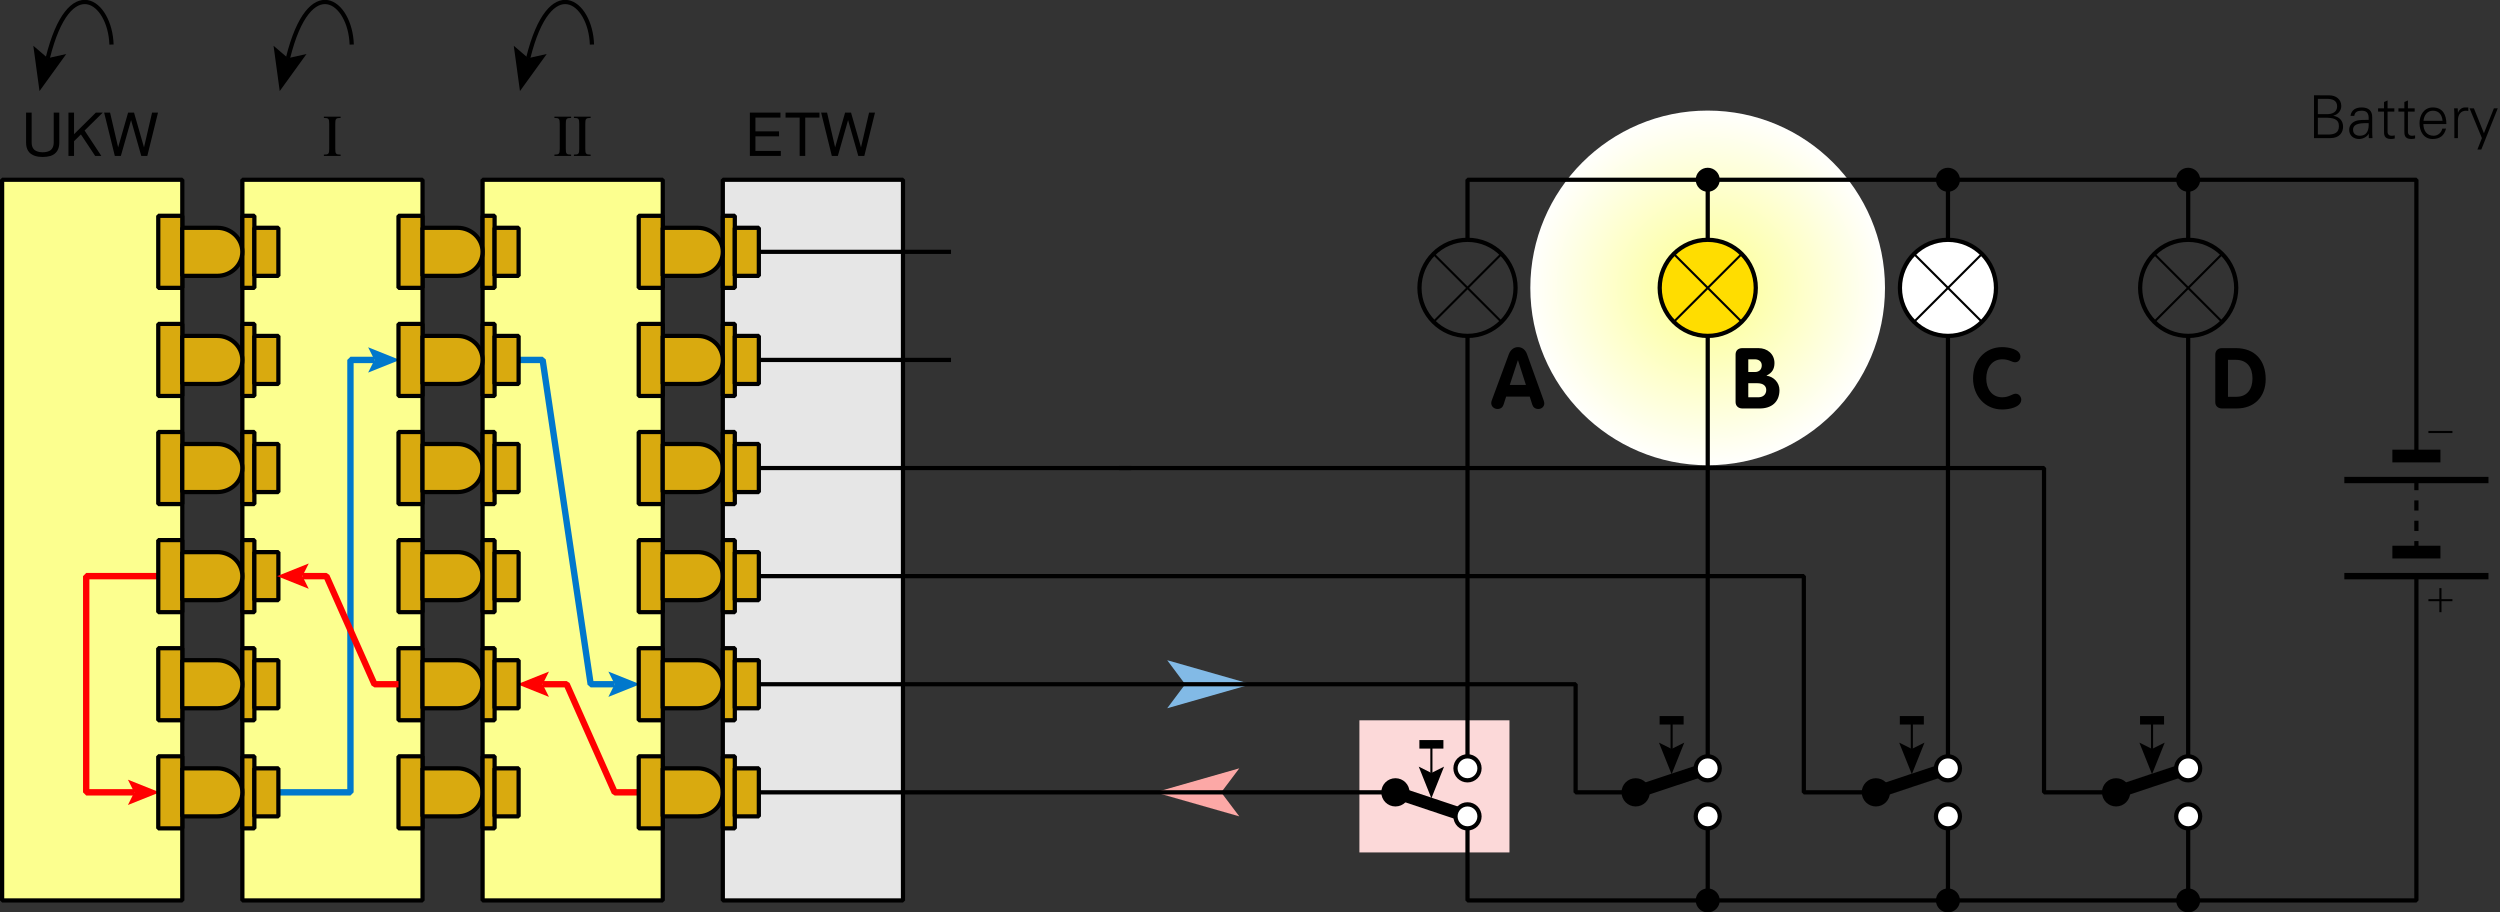 <?xml version="1.0" encoding="ISO-8859-1" standalone="yes"?>
<!DOCTYPE svg PUBLIC "-//W3C//DTD SVG 20010904//EN"
  "http://www.w3.org/TR/2001/REC-SVG-20010904/DTD/svg10.dtd">
<svg width="20.812cm" height="7.596cm" viewBox="833.664 1261.344 2949.797 1076.609" version="1.0"
    xmlns="http://www.w3.org/2000/svg"
    xmlns:xlink="http://www.w3.org/1999/xlink">
<rect x="833.664" y="1261.344" width="2949.797" height="1076.609" fill="#333333" stroke="none"/>
<desc>
  Exported by the ArtWorks SVGExport module.
  Source document: SCSI::Develop.$.Develop.Web.!WebXpress.^.Input.cm.Pages.crypto.enigma.b.artwork.b1_schema
</desc>
<g transform="matrix(1 0 0 -1 0 3599.297)" stroke-miterlimit="16" fill-rule="evenodd" clip-rule="evenodd" stroke-linejoin="bevel" stroke-linecap="butt">
<path d="M2310.078 1530.617 2210.867 1502.273 2232.07 1530.562 2210.867 1558.961 2310.078 1530.617 Z" fill="#82bae6"/>
<path d="M2196.703 1403.062 2295.914 1374.719 2274.586 1403.016 2295.914 1431.406 2196.703 1403.062 Z" fill="#fca8a6"/>
<rect x="2437.648" y="1332.156" width="177.062" height="155.891" fill="#fcd9d9"/>
<defs>
<radialGradient id="_Fill0" gradientUnits="userSpaceOnUse" cx="2848.562" cy="1998.25" r="213.727" spreadMethod="pad">
<stop offset="0" stop-color="#fcff8f"/>
<stop offset="1" stop-color="#ffffff"/>
</radialGradient>
</defs>
<circle cx="2848.562" cy="1998.25" r="209.242" fill="url(#_Fill0)"/>
<rect x="836.164" y="1275.516" width="212.586" height="850.336" stroke="#000000" stroke-width="5" stroke-linejoin="miter" fill="#fcff8f"/>
<rect x="1119.625" y="1275.516" width="212.586" height="850.336" stroke="#000000" stroke-width="5" stroke-linejoin="miter" fill="#fcff8f"/>
<rect x="1403.07" y="1275.516" width="212.586" height="850.336" stroke="#000000" stroke-width="5" stroke-linejoin="miter" fill="#fcff8f"/>
<rect x="1686.523" y="1275.516" width="212.586" height="850.336" stroke="#000000" stroke-width="5" stroke-linejoin="miter" fill="#e6e6e6"/>
<path d="M1587.297 1403.062 1558.953 1403.062 1502.266 1530.617 1473.922 1530.617" stroke="#ff0000" stroke-width="7.5" stroke-linejoin="miter" fill="none"/>
<path transform="matrix(-0.083 0 0 -0.083 1473.922 1530.617)" stroke="none" fill="#ff0000" d="M-90 -180 360 0 -90 180 0 0 -90 -180 Z"/>
<path d="M1020.414 1658.164 935.375 1658.164 935.375 1403.062 992.07 1403.062" stroke="#ff0000" stroke-width="7.5" stroke-linejoin="miter" fill="none"/>
<path transform="matrix(0.083 0 0 0.083 992.07 1403.062)" stroke="none" fill="#ff0000" d="M-90 -180 360 0 -90 180 0 0 -90 -180 Z"/>
<path d="M1162.133 1403.062 1247.164 1403.062 1247.164 1913.266 1275.508 1913.266" stroke="#0078cc" stroke-width="7.5" stroke-linejoin="miter" fill="none"/>
<path transform="matrix(0.083 0 0 0.083 1275.508 1913.266)" stroke="none" fill="#0078cc" d="M-90 -180 360 0 -90 180 0 0 -90 -180 Z"/>
<path d="M1445.578 1913.266 1473.922 1913.266 1530.617 1530.617 1558.961 1530.617" stroke="#0078cc" stroke-width="7.5" stroke-linejoin="miter" fill="none"/>
<path transform="matrix(0.083 0 0 0.083 1558.961 1530.617)" stroke="none" fill="#0078cc" d="M-90 -180 360 0 -90 180 0 0 -90 -180 Z"/>
<g>
<rect x="1587.297" y="1743.203" width="28.352" height="85.031" stroke="#000000" stroke-width="5" stroke-linejoin="miter" fill="#d9aa0f"/>
<path d="M1615.648 1814.062 1656.969 1814.062 C1673.281 1814.062 1686.5 1801.375 1686.5 1785.719 L1686.5 1785.719 C1686.5 1770.062 1673.281 1757.375 1656.969 1757.375 L1615.648 1757.375 1615.648 1814.062 Z" stroke="#000000" stroke-width="5" stroke-linejoin="miter" fill="#d9aa0f"/>
</g>
<g>
<rect x="1686.516" y="1743.203" width="14.172" height="85.031" stroke="#000000" stroke-width="5" stroke-linejoin="miter" fill="#d9aa0f"/>
<rect x="1700.688" y="1757.375" width="28.344" height="56.688" stroke="#000000" stroke-width="5" stroke-linejoin="miter" fill="#d9aa0f"/>
</g>
<g>
<rect x="1587.297" y="1615.648" width="28.352" height="85.031" stroke="#000000" stroke-width="5" stroke-linejoin="miter" fill="#d9aa0f"/>
<path d="M1615.648 1686.508 1656.969 1686.508 C1673.281 1686.508 1686.5 1673.82 1686.5 1658.164 L1686.5 1658.164 C1686.5 1642.508 1673.281 1629.82 1656.969 1629.82 L1615.648 1629.82 1615.648 1686.508 Z" stroke="#000000" stroke-width="5" stroke-linejoin="miter" fill="#d9aa0f"/>
</g>
<g>
<rect x="1686.516" y="1615.648" width="14.172" height="85.031" stroke="#000000" stroke-width="5" stroke-linejoin="miter" fill="#d9aa0f"/>
<rect x="1700.688" y="1629.82" width="28.344" height="56.688" stroke="#000000" stroke-width="5" stroke-linejoin="miter" fill="#d9aa0f"/>
</g>
<g>
<rect x="1587.297" y="1488.102" width="28.352" height="85.031" stroke="#000000" stroke-width="5" stroke-linejoin="miter" fill="#d9aa0f"/>
<path d="M1615.648 1558.961 1656.969 1558.961 C1673.281 1558.961 1686.5 1546.273 1686.5 1530.617 L1686.5 1530.617 C1686.5 1514.961 1673.281 1502.273 1656.969 1502.273 L1615.648 1502.273 1615.648 1558.961 Z" stroke="#000000" stroke-width="5" stroke-linejoin="miter" fill="#d9aa0f"/>
</g>
<g>
<rect x="1686.516" y="1488.102" width="14.172" height="85.031" stroke="#000000" stroke-width="5" stroke-linejoin="miter" fill="#d9aa0f"/>
<rect x="1700.688" y="1502.273" width="28.344" height="56.688" stroke="#000000" stroke-width="5" stroke-linejoin="miter" fill="#d9aa0f"/>
</g>
<g>
<rect x="1587.297" y="1360.547" width="28.352" height="85.031" stroke="#000000" stroke-width="5" stroke-linejoin="miter" fill="#d9aa0f"/>
<path d="M1615.648 1431.406 1656.969 1431.406 C1673.281 1431.406 1686.5 1418.719 1686.5 1403.062 L1686.5 1403.062 C1686.5 1387.406 1673.281 1374.719 1656.969 1374.719 L1615.648 1374.719 1615.648 1431.406 Z" stroke="#000000" stroke-width="5" stroke-linejoin="miter" fill="#d9aa0f"/>
</g>
<g>
<rect x="1686.516" y="1360.547" width="14.172" height="85.031" stroke="#000000" stroke-width="5" stroke-linejoin="miter" fill="#d9aa0f"/>
<rect x="1700.688" y="1374.719" width="28.344" height="56.688" stroke="#000000" stroke-width="5" stroke-linejoin="miter" fill="#d9aa0f"/>
</g>
<g>
<path d="M1718.438 2154 1718.438 2205.094 1754.555 2205.094 1754.555 2199.219 1725.016 2199.219 1725.016 2182.977 1752.875 2182.977 1752.875 2177.094 1725.016 2177.094 1725.016 2159.875 1754.977 2159.875 1754.977 2154 1718.438 2154 Z" fill="#000000"/>
<path d="M1760.539 2205.094 1760.539 2199.219 1777.195 2199.219 1777.195 2154 1783.773 2154 1783.773 2199.219 1800.578 2199.219 1800.578 2205.094 1760.539 2205.094 Z" fill="#000000"/>
<path d="M1834.312 2196.273 1846.359 2154 1853.492 2154 1866.094 2205.094 1859.094 2205.094 1849.578 2164.078 1837.812 2205.094 1830.812 2205.094 1819.055 2164.078 1809.539 2205.094 1802.539 2205.094 1815.133 2154 1822.273 2154 1834.312 2196.273 Z" fill="#000000"/>
</g>
<g>
<path d="M903.633 2169.812 903.633 2205.094 897.055 2205.094 897.055 2169.812 C897.055 2164.492 894.812 2161.273 891.875 2159.875 887.68 2157.773 880.258 2157.773 876.336 2159.875 873.258 2161.133 871.016 2164.492 871.016 2169.812 L871.016 2205.094 864.438 2205.094 864.438 2169.812 C864.438 2162.117 867.375 2156.516 874.938 2154 880.398 2152.312 887.398 2152.312 893.414 2154 900.555 2156.516 903.633 2161.977 903.633 2169.812 Z" fill="#000000"/>
<path d="M914.438 2205.094 921.016 2205.094 921.016 2179.617 946.773 2205.094 954.898 2205.094 933.477 2183.953 953.219 2154 945.938 2154 929.133 2179.336 921.016 2171.359 921.016 2154 914.438 2154 914.438 2205.094 Z" fill="#000000"/>
<path d="M988.312 2196.273 1000.359 2154 1007.492 2154 1020.094 2205.094 1013.094 2205.094 1003.578 2164.078 991.812 2205.094 984.812 2205.094 973.055 2164.078 963.539 2205.094 956.539 2205.094 969.133 2154 976.273 2154 988.312 2196.273 Z" fill="#000000"/>
</g>
<g>
<path d="M1501.258 2162.398 C1501.258 2156.375 1502.094 2155.539 1507.555 2155.539 L1507.555 2154 1487.812 2154 1487.812 2155.539 C1493.273 2155.539 1494.117 2156.375 1494.117 2162.398 L1494.117 2191.938 C1494.117 2197.953 1493.273 2198.797 1487.812 2198.797 L1487.812 2200.336 1507.555 2200.336 1507.555 2198.797 C1502.094 2198.797 1501.258 2197.953 1501.258 2191.938 L1501.258 2162.398 Z" fill="#000000"/>
<path d="M1524.258 2162.398 C1524.258 2156.375 1525.094 2155.539 1530.555 2155.539 L1530.555 2154 1510.812 2154 1510.812 2155.539 C1516.273 2155.539 1517.117 2156.375 1517.117 2162.398 L1517.117 2191.938 C1517.117 2197.953 1516.273 2198.797 1510.812 2198.797 L1510.812 2200.336 1530.555 2200.336 1530.555 2198.797 C1525.094 2198.797 1524.258 2197.953 1524.258 2191.938 L1524.258 2162.398 Z" fill="#000000"/>
</g>
<g>
<path d="M1229.258 2162.398 C1229.258 2156.375 1230.094 2155.539 1235.555 2155.539 L1235.555 2154 1215.812 2154 1215.812 2155.539 C1221.273 2155.539 1222.117 2156.375 1222.117 2162.398 L1222.117 2191.938 C1222.117 2197.953 1221.273 2198.797 1215.812 2198.797 L1215.812 2200.336 1235.555 2200.336 1235.555 2198.797 C1230.094 2198.797 1229.258 2197.953 1229.258 2191.938 L1229.258 2162.398 Z" fill="#000000"/>
</g>
<g>
<circle cx="2565.203" cy="1998.297" r="56.688" stroke="#000000" stroke-width="5" fill="none"/>
<g>
<path d="M2525.141 2038.328 2605.305 1958.164" stroke="#000000" stroke-width="2.5" fill="none"/>
<path d="M2525.141 1958.164 2605.305 2038.328" stroke="#000000" stroke-width="2.5" fill="none"/>
</g>
</g>
<g>
<circle cx="2848.656" cy="1998.297" r="56.688" stroke="#000000" stroke-width="5" fill="#ffdd00"/>
<g>
<path d="M2808.594 2038.328 2888.758 1958.164" stroke="#000000" stroke-width="2.5" fill="none"/>
<path d="M2808.594 1958.164 2888.758 2038.328" stroke="#000000" stroke-width="2.5" fill="none"/>
</g>
</g>
<g>
<circle cx="3132.102" cy="1998.297" r="56.688" stroke="#000000" stroke-width="5" fill="#ffffff"/>
<g>
<path d="M3092.039 2038.328 3172.203 1958.164" stroke="#000000" stroke-width="2.5" fill="none"/>
<path d="M3092.039 1958.164 3172.203 2038.328" stroke="#000000" stroke-width="2.5" fill="none"/>
</g>
</g>
<g>
<circle cx="3415.547" cy="1998.297" r="56.688" stroke="#000000" stroke-width="5" fill="none"/>
<g>
<path d="M3375.484 2038.328 3455.648 1958.164" stroke="#000000" stroke-width="2.5" fill="none"/>
<path d="M3375.484 1958.164 3455.648 2038.328" stroke="#000000" stroke-width="2.5" fill="none"/>
</g>
</g>
<path d="M2565.203 2054.992 2565.203 2125.852 3684.82 2125.852 3684.82 1799.891" stroke="#000000" stroke-width="5" stroke-linejoin="miter" fill="none"/>
<path d="M2565.195 1360.547 2565.203 1275.516 3684.82 1275.516 3684.82 1658.164" stroke="#000000" stroke-width="5" stroke-linejoin="miter" fill="none"/>
<path d="M2480.172 1403.062 1899.094 1403.062" stroke="#000000" stroke-width="5" stroke-linejoin="miter" fill="none"/>
<path d="M2848.648 2125.852 2848.648 2054.992" stroke="#000000" stroke-width="5" stroke-linejoin="miter" fill="none"/>
<path d="M2565.203 1941.617 2565.195 1445.578" stroke="#000000" stroke-width="5" stroke-linejoin="miter" fill="none"/>
<path d="M2848.648 1941.617 2848.648 1445.578" stroke="#000000" stroke-width="5" stroke-linejoin="miter" fill="none"/>
<path d="M2848.648 1360.547 2848.648 1275.516" stroke="#000000" stroke-width="5" stroke-linejoin="miter" fill="none"/>
<path d="M3132.102 2125.852 3132.102 2054.992" stroke="#000000" stroke-width="5" stroke-linejoin="miter" fill="none"/>
<path d="M3415.547 2125.852 3415.547 2054.992" stroke="#000000" stroke-width="5" stroke-linejoin="miter" fill="none"/>
<path d="M3132.094 1360.547 3132.094 1275.516" stroke="#000000" stroke-width="5" stroke-linejoin="miter" fill="none"/>
<path d="M3415.539 1360.547 3415.539 1275.516" stroke="#000000" stroke-width="5" stroke-linejoin="miter" fill="none"/>
<path d="M1729.023 1658.164 2962.023 1658.164 2962.023 1403.062 3047.055 1403.062" stroke="#000000" stroke-width="5" stroke-linejoin="miter" fill="none"/>
<path d="M2154.203 1785.719 3245.469 1785.719 3245.469 1403.062 3330.5 1403.062" stroke="#000000" stroke-width="5" stroke-linejoin="miter" fill="none"/>
<path d="M3132.094 1941.617 3132.094 1445.578" stroke="#000000" stroke-width="5" stroke-linejoin="miter" fill="none"/>
<path d="M3415.539 1941.617 3415.539 1445.578" stroke="#000000" stroke-width="5" stroke-linejoin="miter" fill="none"/>
<g>
<path d="M2593.898 1865.695 C2593.695 1865.195 2593.195 1864 2593.195 1862.398 2593.195 1858.398 2596.594 1855.398 2600.594 1855.398 2604.695 1855.398 2606.797 1857.594 2607.797 1860.695 L2610.797 1870 2638.594 1870 2641.594 1860.594 C2642.594 1857.594 2644.695 1855.398 2648.898 1855.398 2652.594 1855.398 2655.797 1858.094 2655.797 1862 2655.797 1862.695 2655.594 1864.094 2655 1865.695 L2635.398 1920.094 C2633.695 1924.898 2630 1928.398 2624.695 1928.398 2619.594 1928.398 2615.695 1924.695 2614 1920.094 L2593.898 1865.695 Z M2624.594 1912.797 2624.797 1912.797 2634.094 1883.797 2615.094 1883.797 2624.594 1912.797 Z" fill="#000000"/>
</g>
<g>
<path d="M2881.5 1863.594 C2881.5 1858.898 2884.898 1856 2889.5 1856 L2910.094 1856 C2923.898 1856 2933.297 1863.594 2933.297 1877.695 2933.297 1886.398 2926.594 1893.5 2918.094 1894.695 L2918.094 1894.898 C2924.5 1897.898 2927.398 1902.594 2927.398 1909.594 2927.398 1920.195 2919 1927.195 2908.594 1927.195 L2889.398 1927.195 C2884.797 1927.195 2881.5 1924.5 2881.5 1919.695 L2881.5 1863.594 Z M2896.5 1914 2904.297 1914 C2908.695 1914 2912.398 1911.594 2912.398 1906.898 2912.398 1901.898 2909.195 1899 2904.297 1899 L2896.5 1899 2896.5 1914 Z M2896.5 1885.797 2907.094 1885.797 C2914.094 1885.797 2917.695 1882.594 2917.695 1877.898 2917.695 1872.297 2913.695 1869.195 2908.297 1869.195 L2896.5 1869.195 2896.5 1885.797 Z" fill="#000000"/>
</g>
<g>
<path d="M3161.695 1891.594 C3161.695 1870.898 3175.797 1854.797 3196.094 1854.797 3203.5 1854.797 3218.594 1857 3218.594 1866.594 3218.594 1868.898 3216.5 1873.398 3212 1873.398 3207.898 1873.398 3204.5 1869.195 3196.094 1869.195 3183.797 1869.195 3177.297 1879.398 3177.297 1891.297 3177.297 1903.5 3183.695 1914 3196.094 1914 3204.5 1914 3207.297 1910.5 3211.398 1910.5 3215.094 1910.5 3217.594 1913.594 3217.594 1917.195 3217.594 1926 3203.398 1928.398 3196.094 1928.398 3175.695 1928.398 3161.695 1912.398 3161.695 1891.594 Z" fill="#000000"/>
</g>
<g>
<path d="M3447.5 1863.5 C3447.5 1857.797 3452.094 1856 3455.398 1856 L3472.797 1856 C3493.398 1856 3507 1869.594 3507 1890.594 3507 1912.797 3494.195 1927.195 3471.797 1927.195 L3455.195 1927.195 C3450.695 1927.195 3447.5 1924.094 3447.5 1919.5 L3447.5 1863.5 Z M3462.5 1913.398 3471.594 1913.398 C3485.398 1913.398 3491.398 1904.094 3491.398 1891.297 3491.398 1879.297 3485.5 1869.797 3472.594 1869.797 L3462.5 1869.797 3462.5 1913.398 Z" fill="#000000"/>
</g>
<path d="M1729.023 1785.719 2168.367 1785.719" stroke="#000000" stroke-width="5" fill="none"/>
<path d="M1955.789 1913.266 1729.023 1913.266" stroke="#000000" stroke-width="5" fill="none"/>
<path d="M1955.789 2040.82 1729.023 2040.82" stroke="#000000" stroke-width="5" fill="none"/>
<g>
<rect x="1686.516" y="1998.305" width="14.172" height="85.031" stroke="#000000" stroke-width="5" stroke-linejoin="miter" fill="#d9aa0f"/>
<rect x="1700.688" y="2012.477" width="28.344" height="56.688" stroke="#000000" stroke-width="5" stroke-linejoin="miter" fill="#d9aa0f"/>
</g>
<g>
<rect x="1686.516" y="1870.75" width="14.172" height="85.031" stroke="#000000" stroke-width="5" stroke-linejoin="miter" fill="#d9aa0f"/>
<rect x="1700.688" y="1884.922" width="28.344" height="56.688" stroke="#000000" stroke-width="5" stroke-linejoin="miter" fill="#d9aa0f"/>
</g>
<path d="M1729.023 1530.617 1899.094 1530.617 2692.75 1530.617 2692.75 1403.062 2763.609 1403.062" stroke="#000000" stroke-width="5" stroke-linejoin="miter" fill="none"/>
<path d="M1729.023 1403.062 1899.094 1403.062" stroke="#000000" stroke-width="5" fill="none"/>
<g>
<rect x="1587.297" y="1998.305" width="28.352" height="85.031" stroke="#000000" stroke-width="5" stroke-linejoin="miter" fill="#d9aa0f"/>
<path d="M1615.648 2069.164 1656.969 2069.164 C1673.281 2069.164 1686.5 2056.477 1686.5 2040.82 L1686.5 2040.82 C1686.5 2025.164 1673.281 2012.477 1656.969 2012.477 L1615.648 2012.477 1615.648 2069.164 Z" stroke="#000000" stroke-width="5" stroke-linejoin="miter" fill="#d9aa0f"/>
</g>
<g>
<rect x="1587.297" y="1870.75" width="28.352" height="85.031" stroke="#000000" stroke-width="5" stroke-linejoin="miter" fill="#d9aa0f"/>
<path d="M1615.648 1941.609 1656.969 1941.609 C1673.281 1941.609 1686.5 1928.922 1686.5 1913.266 L1686.5 1913.266 C1686.5 1897.609 1673.281 1884.922 1656.969 1884.922 L1615.648 1884.922 1615.648 1941.609 Z" stroke="#000000" stroke-width="5" stroke-linejoin="miter" fill="#d9aa0f"/>
</g>
<g>
<rect x="1303.852" y="1743.203" width="28.352" height="85.031" stroke="#000000" stroke-width="5" stroke-linejoin="miter" fill="#d9aa0f"/>
<path d="M1332.203 1814.062 1373.523 1814.062 C1389.836 1814.062 1403.055 1801.375 1403.055 1785.719 L1403.055 1785.719 C1403.055 1770.062 1389.836 1757.375 1373.523 1757.375 L1332.203 1757.375 1332.203 1814.062 Z" stroke="#000000" stroke-width="5" stroke-linejoin="miter" fill="#d9aa0f"/>
</g>
<g>
<rect x="1403.07" y="1743.203" width="14.172" height="85.031" stroke="#000000" stroke-width="5" stroke-linejoin="miter" fill="#d9aa0f"/>
<rect x="1417.242" y="1757.375" width="28.344" height="56.688" stroke="#000000" stroke-width="5" stroke-linejoin="miter" fill="#d9aa0f"/>
</g>
<g>
<rect x="1303.852" y="1615.648" width="28.352" height="85.031" stroke="#000000" stroke-width="5" stroke-linejoin="miter" fill="#d9aa0f"/>
<path d="M1332.203 1686.508 1373.523 1686.508 C1389.836 1686.508 1403.055 1673.82 1403.055 1658.164 L1403.055 1658.164 C1403.055 1642.508 1389.836 1629.82 1373.523 1629.82 L1332.203 1629.82 1332.203 1686.508 Z" stroke="#000000" stroke-width="5" stroke-linejoin="miter" fill="#d9aa0f"/>
</g>
<g>
<rect x="1403.07" y="1615.648" width="14.172" height="85.031" stroke="#000000" stroke-width="5" stroke-linejoin="miter" fill="#d9aa0f"/>
<rect x="1417.242" y="1629.82" width="28.344" height="56.688" stroke="#000000" stroke-width="5" stroke-linejoin="miter" fill="#d9aa0f"/>
</g>
<g>
<rect x="1303.852" y="1488.102" width="28.352" height="85.031" stroke="#000000" stroke-width="5" stroke-linejoin="miter" fill="#d9aa0f"/>
<path d="M1332.203 1558.961 1373.523 1558.961 C1389.836 1558.961 1403.055 1546.273 1403.055 1530.617 L1403.055 1530.617 C1403.055 1514.961 1389.836 1502.273 1373.523 1502.273 L1332.203 1502.273 1332.203 1558.961 Z" stroke="#000000" stroke-width="5" stroke-linejoin="miter" fill="#d9aa0f"/>
</g>
<g>
<rect x="1403.07" y="1488.102" width="14.172" height="85.031" stroke="#000000" stroke-width="5" stroke-linejoin="miter" fill="#d9aa0f"/>
<rect x="1417.242" y="1502.273" width="28.344" height="56.688" stroke="#000000" stroke-width="5" stroke-linejoin="miter" fill="#d9aa0f"/>
</g>
<g>
<rect x="1303.852" y="1360.547" width="28.352" height="85.031" stroke="#000000" stroke-width="5" stroke-linejoin="miter" fill="#d9aa0f"/>
<path d="M1332.203 1431.406 1373.523 1431.406 C1389.836 1431.406 1403.055 1418.719 1403.055 1403.062 L1403.055 1403.062 C1403.055 1387.406 1389.836 1374.719 1373.523 1374.719 L1332.203 1374.719 1332.203 1431.406 Z" stroke="#000000" stroke-width="5" stroke-linejoin="miter" fill="#d9aa0f"/>
</g>
<g>
<rect x="1403.07" y="1360.547" width="14.172" height="85.031" stroke="#000000" stroke-width="5" stroke-linejoin="miter" fill="#d9aa0f"/>
<rect x="1417.242" y="1374.719" width="28.344" height="56.688" stroke="#000000" stroke-width="5" stroke-linejoin="miter" fill="#d9aa0f"/>
</g>
<g>
<rect x="1403.07" y="1998.305" width="14.172" height="85.031" stroke="#000000" stroke-width="5" stroke-linejoin="miter" fill="#d9aa0f"/>
<rect x="1417.242" y="2012.477" width="28.344" height="56.688" stroke="#000000" stroke-width="5" stroke-linejoin="miter" fill="#d9aa0f"/>
</g>
<g>
<rect x="1403.07" y="1870.75" width="14.172" height="85.031" stroke="#000000" stroke-width="5" stroke-linejoin="miter" fill="#d9aa0f"/>
<rect x="1417.242" y="1884.922" width="28.344" height="56.688" stroke="#000000" stroke-width="5" stroke-linejoin="miter" fill="#d9aa0f"/>
</g>
<g>
<rect x="1303.852" y="1998.305" width="28.352" height="85.031" stroke="#000000" stroke-width="5" stroke-linejoin="miter" fill="#d9aa0f"/>
<path d="M1332.203 2069.164 1373.523 2069.164 C1389.836 2069.164 1403.055 2056.477 1403.055 2040.82 L1403.055 2040.82 C1403.055 2025.164 1389.836 2012.477 1373.523 2012.477 L1332.203 2012.477 1332.203 2069.164 Z" stroke="#000000" stroke-width="5" stroke-linejoin="miter" fill="#d9aa0f"/>
</g>
<g>
<rect x="1303.852" y="1870.75" width="28.352" height="85.031" stroke="#000000" stroke-width="5" stroke-linejoin="miter" fill="#d9aa0f"/>
<path d="M1332.203 1941.609 1373.523 1941.609 C1389.836 1941.609 1403.055 1928.922 1403.055 1913.266 L1403.055 1913.266 C1403.055 1897.609 1389.836 1884.922 1373.523 1884.922 L1332.203 1884.922 1332.203 1941.609 Z" stroke="#000000" stroke-width="5" stroke-linejoin="miter" fill="#d9aa0f"/>
</g>
<g>
<rect x="1119.625" y="1743.203" width="14.172" height="85.031" stroke="#000000" stroke-width="5" stroke-linejoin="miter" fill="#d9aa0f"/>
<rect x="1133.797" y="1757.375" width="28.344" height="56.688" stroke="#000000" stroke-width="5" stroke-linejoin="miter" fill="#d9aa0f"/>
</g>
<g>
<rect x="1119.625" y="1615.648" width="14.172" height="85.031" stroke="#000000" stroke-width="5" stroke-linejoin="miter" fill="#d9aa0f"/>
<rect x="1133.797" y="1629.82" width="28.344" height="56.688" stroke="#000000" stroke-width="5" stroke-linejoin="miter" fill="#d9aa0f"/>
</g>
<g>
<rect x="1119.625" y="1488.102" width="14.172" height="85.031" stroke="#000000" stroke-width="5" stroke-linejoin="miter" fill="#d9aa0f"/>
<rect x="1133.797" y="1502.273" width="28.344" height="56.688" stroke="#000000" stroke-width="5" stroke-linejoin="miter" fill="#d9aa0f"/>
</g>
<g>
<rect x="1119.625" y="1360.547" width="14.172" height="85.031" stroke="#000000" stroke-width="5" stroke-linejoin="miter" fill="#d9aa0f"/>
<rect x="1133.797" y="1374.719" width="28.344" height="56.688" stroke="#000000" stroke-width="5" stroke-linejoin="miter" fill="#d9aa0f"/>
</g>
<g>
<rect x="1119.625" y="1998.305" width="14.172" height="85.031" stroke="#000000" stroke-width="5" stroke-linejoin="miter" fill="#d9aa0f"/>
<rect x="1133.797" y="2012.477" width="28.344" height="56.688" stroke="#000000" stroke-width="5" stroke-linejoin="miter" fill="#d9aa0f"/>
</g>
<g>
<rect x="1119.625" y="1870.75" width="14.172" height="85.031" stroke="#000000" stroke-width="5" stroke-linejoin="miter" fill="#d9aa0f"/>
<rect x="1133.797" y="1884.922" width="28.344" height="56.688" stroke="#000000" stroke-width="5" stroke-linejoin="miter" fill="#d9aa0f"/>
</g>
<g>
<rect x="1020.398" y="1743.203" width="28.352" height="85.031" stroke="#000000" stroke-width="5" stroke-linejoin="miter" fill="#d9aa0f"/>
<path d="M1048.75 1814.062 1090.07 1814.062 C1106.383 1814.062 1119.602 1801.375 1119.602 1785.719 L1119.602 1785.719 C1119.602 1770.062 1106.383 1757.375 1090.07 1757.375 L1048.75 1757.375 1048.75 1814.062 Z" stroke="#000000" stroke-width="5" stroke-linejoin="miter" fill="#d9aa0f"/>
</g>
<g>
<rect x="1020.398" y="1615.648" width="28.352" height="85.031" stroke="#000000" stroke-width="5" stroke-linejoin="miter" fill="#d9aa0f"/>
<path d="M1048.75 1686.508 1090.07 1686.508 C1106.383 1686.508 1119.602 1673.82 1119.602 1658.164 L1119.602 1658.164 C1119.602 1642.508 1106.383 1629.82 1090.07 1629.82 L1048.75 1629.82 1048.75 1686.508 Z" stroke="#000000" stroke-width="5" stroke-linejoin="miter" fill="#d9aa0f"/>
</g>
<g>
<rect x="1020.398" y="1488.102" width="28.352" height="85.031" stroke="#000000" stroke-width="5" stroke-linejoin="miter" fill="#d9aa0f"/>
<path d="M1048.75 1558.961 1090.07 1558.961 C1106.383 1558.961 1119.602 1546.273 1119.602 1530.617 L1119.602 1530.617 C1119.602 1514.961 1106.383 1502.273 1090.07 1502.273 L1048.75 1502.273 1048.75 1558.961 Z" stroke="#000000" stroke-width="5" stroke-linejoin="miter" fill="#d9aa0f"/>
</g>
<g>
<rect x="1020.398" y="1360.547" width="28.352" height="85.031" stroke="#000000" stroke-width="5" stroke-linejoin="miter" fill="#d9aa0f"/>
<path d="M1048.75 1431.406 1090.07 1431.406 C1106.383 1431.406 1119.602 1418.719 1119.602 1403.062 L1119.602 1403.062 C1119.602 1387.406 1106.383 1374.719 1090.07 1374.719 L1048.75 1374.719 1048.75 1431.406 Z" stroke="#000000" stroke-width="5" stroke-linejoin="miter" fill="#d9aa0f"/>
</g>
<g>
<rect x="1020.398" y="1998.305" width="28.352" height="85.031" stroke="#000000" stroke-width="5" stroke-linejoin="miter" fill="#d9aa0f"/>
<path d="M1048.75 2069.164 1090.07 2069.164 C1106.383 2069.164 1119.602 2056.477 1119.602 2040.82 L1119.602 2040.82 C1119.602 2025.164 1106.383 2012.477 1090.07 2012.477 L1048.75 2012.477 1048.75 2069.164 Z" stroke="#000000" stroke-width="5" stroke-linejoin="miter" fill="#d9aa0f"/>
</g>
<g>
<rect x="1020.398" y="1870.75" width="28.352" height="85.031" stroke="#000000" stroke-width="5" stroke-linejoin="miter" fill="#d9aa0f"/>
<path d="M1048.75 1941.609 1090.07 1941.609 C1106.383 1941.609 1119.602 1928.922 1119.602 1913.266 L1119.602 1913.266 C1119.602 1897.609 1106.383 1884.922 1090.07 1884.922 L1048.75 1884.922 1048.75 1941.609 Z" stroke="#000000" stroke-width="5" stroke-linejoin="miter" fill="#d9aa0f"/>
</g>
<path d="M1303.852 1530.609 1275.508 1530.609 1218.82 1658.164 1190.477 1658.164" stroke="#ff0000" stroke-width="7.5" stroke-linejoin="miter" fill="none"/>
<path transform="matrix(-0.083 0 0 -0.083 1190.477 1658.164)" stroke="none" fill="#ff0000" d="M-90 -180 360 0 -90 180 0 0 -90 -180 Z"/>
<path d="M1532.109 2285.383 C1530.617 2336.461 1482.5 2372.93 1456.891 2269.375" stroke="#000000" stroke-width="5" stroke-linejoin="miter" fill="none"/>
<path transform="matrix(-0.027 -0.108 0.108 -0.027 1456.891 2269.375)" stroke="none" fill="#000000" d="M-90 -180 360 0 -90 180 0 0 -90 -180 Z"/>
<path d="M1248.656 2285.383 C1247.164 2336.461 1199.047 2372.93 1173.438 2269.375" stroke="#000000" stroke-width="5" stroke-linejoin="miter" fill="none"/>
<path transform="matrix(-0.027 -0.108 0.108 -0.027 1173.438 2269.375)" stroke="none" fill="#000000" d="M-90 -180 360 0 -90 180 0 0 -90 -180 Z"/>
<path d="M965.211 2285.383 C963.719 2336.461 915.602 2372.93 889.992 2269.375" stroke="#000000" stroke-width="5" stroke-linejoin="miter" fill="none"/>
<path transform="matrix(-0.027 -0.108 0.108 -0.027 889.992 2269.375)" stroke="none" fill="#000000" d="M-90 -180 360 0 -90 180 0 0 -90 -180 Z"/>
<circle cx="2848.641" cy="1275.516" r="14.172" fill="#000000"/>
<circle cx="3132.078" cy="1275.516" r="14.172" fill="#000000"/>
<circle cx="3415.523" cy="1275.516" r="14.172" fill="#000000"/>
<g>
<circle cx="2480.156" cy="1403.062" r="14.172" stroke="#000000" stroke-width="5" stroke-linejoin="miter" fill="#000000"/>
<path d="M2565.109 1374.672 2480.164 1403.062" stroke="#000000" stroke-width="15" stroke-linejoin="miter" fill="none"/>
<circle cx="2565.188" cy="1431.406" r="14.172" stroke="#000000" stroke-width="5" stroke-linejoin="miter" fill="#ffffff"/>
<circle cx="2565.188" cy="1374.719" r="14.172" stroke="#000000" stroke-width="5" stroke-linejoin="miter" fill="#ffffff"/>
<g>
<path d="M2522.594 1459.703 2522.594 1425.93" stroke="#000000" stroke-width="2.5" stroke-linejoin="miter" fill="none"/>
<path transform="matrix(0 -0.083 0.083 0 2522.594 1425.93)" stroke="none" fill="#000000" d="M-90 -180 360 0 -90 180 0 0 -90 -180 Z"/>
<path d="M2508.422 1459.703 2536.766 1459.703" stroke="#000000" stroke-width="10" stroke-linejoin="miter" fill="none"/>
</g>
</g>
<g>
<circle cx="2763.602" cy="1403.062" r="14.172" stroke="#000000" stroke-width="5" stroke-linejoin="miter" fill="#000000"/>
<path d="M2763.602 1403.062 2848.547 1431.359" stroke="#000000" stroke-width="15" stroke-linejoin="miter" fill="none"/>
<circle cx="2848.633" cy="1431.406" r="14.172" stroke="#000000" stroke-width="5" stroke-linejoin="miter" fill="#ffffff"/>
<circle cx="2848.633" cy="1374.719" r="14.172" stroke="#000000" stroke-width="5" stroke-linejoin="miter" fill="#ffffff"/>
<g>
<path d="M2806.031 1488.047 2806.031 1454.273" stroke="#000000" stroke-width="2.5" stroke-linejoin="miter" fill="none"/>
<path transform="matrix(0 -0.083 0.083 0 2806.031 1454.273)" stroke="none" fill="#000000" d="M-90 -180 360 0 -90 180 0 0 -90 -180 Z"/>
<path d="M2791.859 1488.047 2820.203 1488.047" stroke="#000000" stroke-width="10" stroke-linejoin="miter" fill="none"/>
</g>
</g>
<g>
<circle cx="3047.047" cy="1403.062" r="14.172" stroke="#000000" stroke-width="5" stroke-linejoin="miter" fill="#000000"/>
<path d="M3047.047 1403.062 3131.984 1431.359" stroke="#000000" stroke-width="15" stroke-linejoin="miter" fill="none"/>
<circle cx="3132.078" cy="1431.406" r="14.172" stroke="#000000" stroke-width="5" stroke-linejoin="miter" fill="#ffffff"/>
<circle cx="3132.078" cy="1374.719" r="14.172" stroke="#000000" stroke-width="5" stroke-linejoin="miter" fill="#ffffff"/>
<g>
<path d="M3089.469 1488.047 3089.469 1454.273" stroke="#000000" stroke-width="2.5" stroke-linejoin="miter" fill="none"/>
<path transform="matrix(0 -0.083 0.083 0 3089.469 1454.273)" stroke="none" fill="#000000" d="M-90 -180 360 0 -90 180 0 0 -90 -180 Z"/>
<path d="M3075.297 1488.047 3103.641 1488.047" stroke="#000000" stroke-width="10" stroke-linejoin="miter" fill="none"/>
</g>
</g>
<g>
<circle cx="3330.492" cy="1403.062" r="14.172" stroke="#000000" stroke-width="5" stroke-linejoin="miter" fill="#000000"/>
<path d="M3330.492 1403.062 3415.422 1431.359" stroke="#000000" stroke-width="15" stroke-linejoin="miter" fill="none"/>
<circle cx="3415.523" cy="1431.406" r="14.172" stroke="#000000" stroke-width="5" stroke-linejoin="miter" fill="#ffffff"/>
<circle cx="3415.523" cy="1374.719" r="14.172" stroke="#000000" stroke-width="5" stroke-linejoin="miter" fill="#ffffff"/>
<g>
<path d="M3372.906 1488.047 3372.906 1454.273" stroke="#000000" stroke-width="2.5" stroke-linejoin="miter" fill="none"/>
<path transform="matrix(0 -0.083 0.083 0 3372.906 1454.273)" stroke="none" fill="#000000" d="M-90 -180 360 0 -90 180 0 0 -90 -180 Z"/>
<path d="M3358.734 1488.047 3387.078 1488.047" stroke="#000000" stroke-width="10" stroke-linejoin="miter" fill="none"/>
</g>
</g>
<circle cx="2848.641" cy="2125.852" r="14.172" fill="#000000"/>
<circle cx="3132.078" cy="2125.852" r="14.172" fill="#000000"/>
<circle cx="3415.523" cy="2125.852" r="14.172" fill="#000000"/>
<g>
<path d="M3568.547 2199.078 3576.945 2199.078 C3586.469 2199.078 3593.398 2197.75 3593.398 2189.133 3593.398 2181.367 3588.359 2179.055 3579.68 2179.195 L3568.547 2179.195 3568.547 2199.078 Z M3568.547 2203.273 3568.547 2221.336 3579.328 2221.336 C3585.273 2221.266 3591.297 2219.797 3591.297 2212.445 3591.297 2205.586 3585.414 2203.273 3579.539 2203.273 L3568.547 2203.273 Z M3583.25 2175 C3594.234 2175 3598.297 2181.859 3598.297 2188.508 3598.297 2195.719 3593.68 2200.195 3586.812 2201.312 L3586.812 2201.453 C3592.133 2202.719 3596.195 2207.266 3596.195 2212.867 3596.195 2220.914 3589.617 2225.469 3582.125 2225.469 L3564 2225.539 3564 2175 3583.25 2175 Z" fill="#000000"/>
<path d="M3610.062 2184.797 C3610.062 2193.617 3622.523 2192.5 3628.477 2192.703 3628.898 2185.359 3627.148 2177.797 3617.977 2177.797 3613.703 2177.797 3610.062 2180.039 3610.062 2184.797 L3610.062 2184.797 Z M3628.477 2196.555 C3623.367 2196.273 3617.273 2196.977 3612.586 2194.945 3608.383 2193.195 3605.516 2189.555 3605.516 2184.797 3605.516 2177.938 3610.695 2173.945 3617.203 2173.945 3621.969 2173.945 3626.656 2176.75 3628.195 2179.688 L3628.406 2180.18 3628.547 2180.18 3628.688 2175 3633.023 2175 C3632.883 2177.375 3632.609 2180.18 3632.68 2182.906 L3632.68 2199.562 C3632.812 2207.617 3627.984 2211.188 3620.219 2211.188 3613.5 2211.188 3608.109 2208.453 3607.055 2201.25 L3611.539 2201.25 C3612.094 2206.008 3615.734 2207.336 3620.148 2207.336 3625.117 2207.336 3628.055 2205.516 3628.477 2199.773 L3628.477 2196.555 Z" fill="#000000"/>
<path d="M3646.609 2184.375 C3646.609 2179.617 3646.117 2173.945 3655.008 2173.945 3656.406 2173.945 3657.945 2174.227 3659.273 2174.578 L3659.273 2178.219 C3658.156 2177.867 3656.898 2177.797 3655.633 2177.797 3652.414 2177.797 3650.734 2179.547 3650.805 2182.766 L3650.805 2206.289 3658.789 2206.289 3658.789 2210.133 3650.805 2210.133 3650.805 2219.445 3646.609 2217.625 3646.609 2210.133 3639.609 2210.133 3639.609 2206.289 3646.609 2206.289 3646.609 2184.375 Z" fill="#000000"/>
<path d="M3670.609 2184.375 C3670.609 2179.617 3670.117 2173.945 3679.008 2173.945 3680.406 2173.945 3681.945 2174.227 3683.273 2174.578 L3683.273 2178.219 C3682.156 2177.867 3680.898 2177.797 3679.633 2177.797 3676.414 2177.797 3674.734 2179.547 3674.805 2182.766 L3674.805 2206.289 3682.789 2206.289 3682.789 2210.133 3674.805 2210.133 3674.805 2219.445 3670.609 2217.625 3670.609 2210.133 3663.609 2210.133 3663.609 2206.289 3670.609 2206.289 3670.609 2184.375 Z" fill="#000000"/>
<path d="M3720.203 2191.586 C3720.203 2202.578 3715.938 2211.188 3704.18 2211.188 3693.75 2211.188 3688.5 2202.086 3688.5 2192.562 3688.5 2182.977 3693.398 2173.945 3703.898 2173.945 3712.367 2173.945 3717.617 2177.797 3719.789 2186.195 L3715.375 2186.195 C3714.328 2181.367 3710.195 2177.797 3705.227 2177.797 3696.617 2177.797 3693.188 2184.094 3693.047 2191.586 L3720.203 2191.586 Z M3693.188 2195.438 C3693.75 2201.594 3697.383 2207.336 3704.25 2207.336 3711.523 2207.336 3715.164 2202.227 3715.656 2195.438 L3693.188 2195.438 Z" fill="#000000"/>
<path d="M3733.797 2196.133 C3733.938 2202.859 3737.227 2207.336 3743.453 2207.336 3744.297 2207.336 3745.203 2207.125 3746.047 2207.055 L3746.047 2211.117 C3744.648 2211.188 3743.25 2211.258 3741.844 2211.188 3738.344 2211.047 3735.195 2208.523 3733.938 2204.953 L3733.797 2204.953 3733.586 2210.133 3729.25 2210.133 C3729.383 2207.758 3729.664 2204.953 3729.594 2202.227 L3729.594 2175 3733.797 2175 3733.797 2196.133 Z" fill="#000000"/>
<path d="M3747.555 2210.133 3762.117 2175 3756.797 2161.555 3761.414 2161.555 3780.805 2210.133 3776.258 2210.133 3764.5 2180.734 3752.664 2210.133 3747.555 2210.133 Z" fill="#000000"/>
</g>
<path d="M3656.477 1799.883 3713.164 1799.883" stroke="#000000" stroke-width="15" fill="none"/>
<path d="M3599.789 1771.539 3688.648 1771.539 3769.852 1771.539" stroke="#000000" stroke-width="7.5" fill="none"/>
<path d="M3656.477 1686.508 3713.164 1686.508" stroke="#000000" stroke-width="15" fill="none"/>
<path d="M3599.789 1658.164 3769.852 1658.164" stroke="#000000" stroke-width="7.5" fill="none"/>
<path d="M3684.82 1771.539 3684.82 1686.508" stroke="#000000" stroke-width="5" stroke-dasharray="12" fill="none"/>
<path d="M3698.992 1828.234 3727.336 1828.234" stroke="#000000" stroke-width="2.5" stroke-linejoin="miter" fill="none"/>
<g>
<path d="M3698.992 1629.82 3727.336 1629.82" stroke="#000000" stroke-width="2.5" stroke-linejoin="miter" fill="none"/>
<path d="M3713.164 1643.992 3713.164 1615.648" stroke="#000000" stroke-width="2.5" stroke-linejoin="miter" fill="none"/>
</g>
</g>
</svg>
